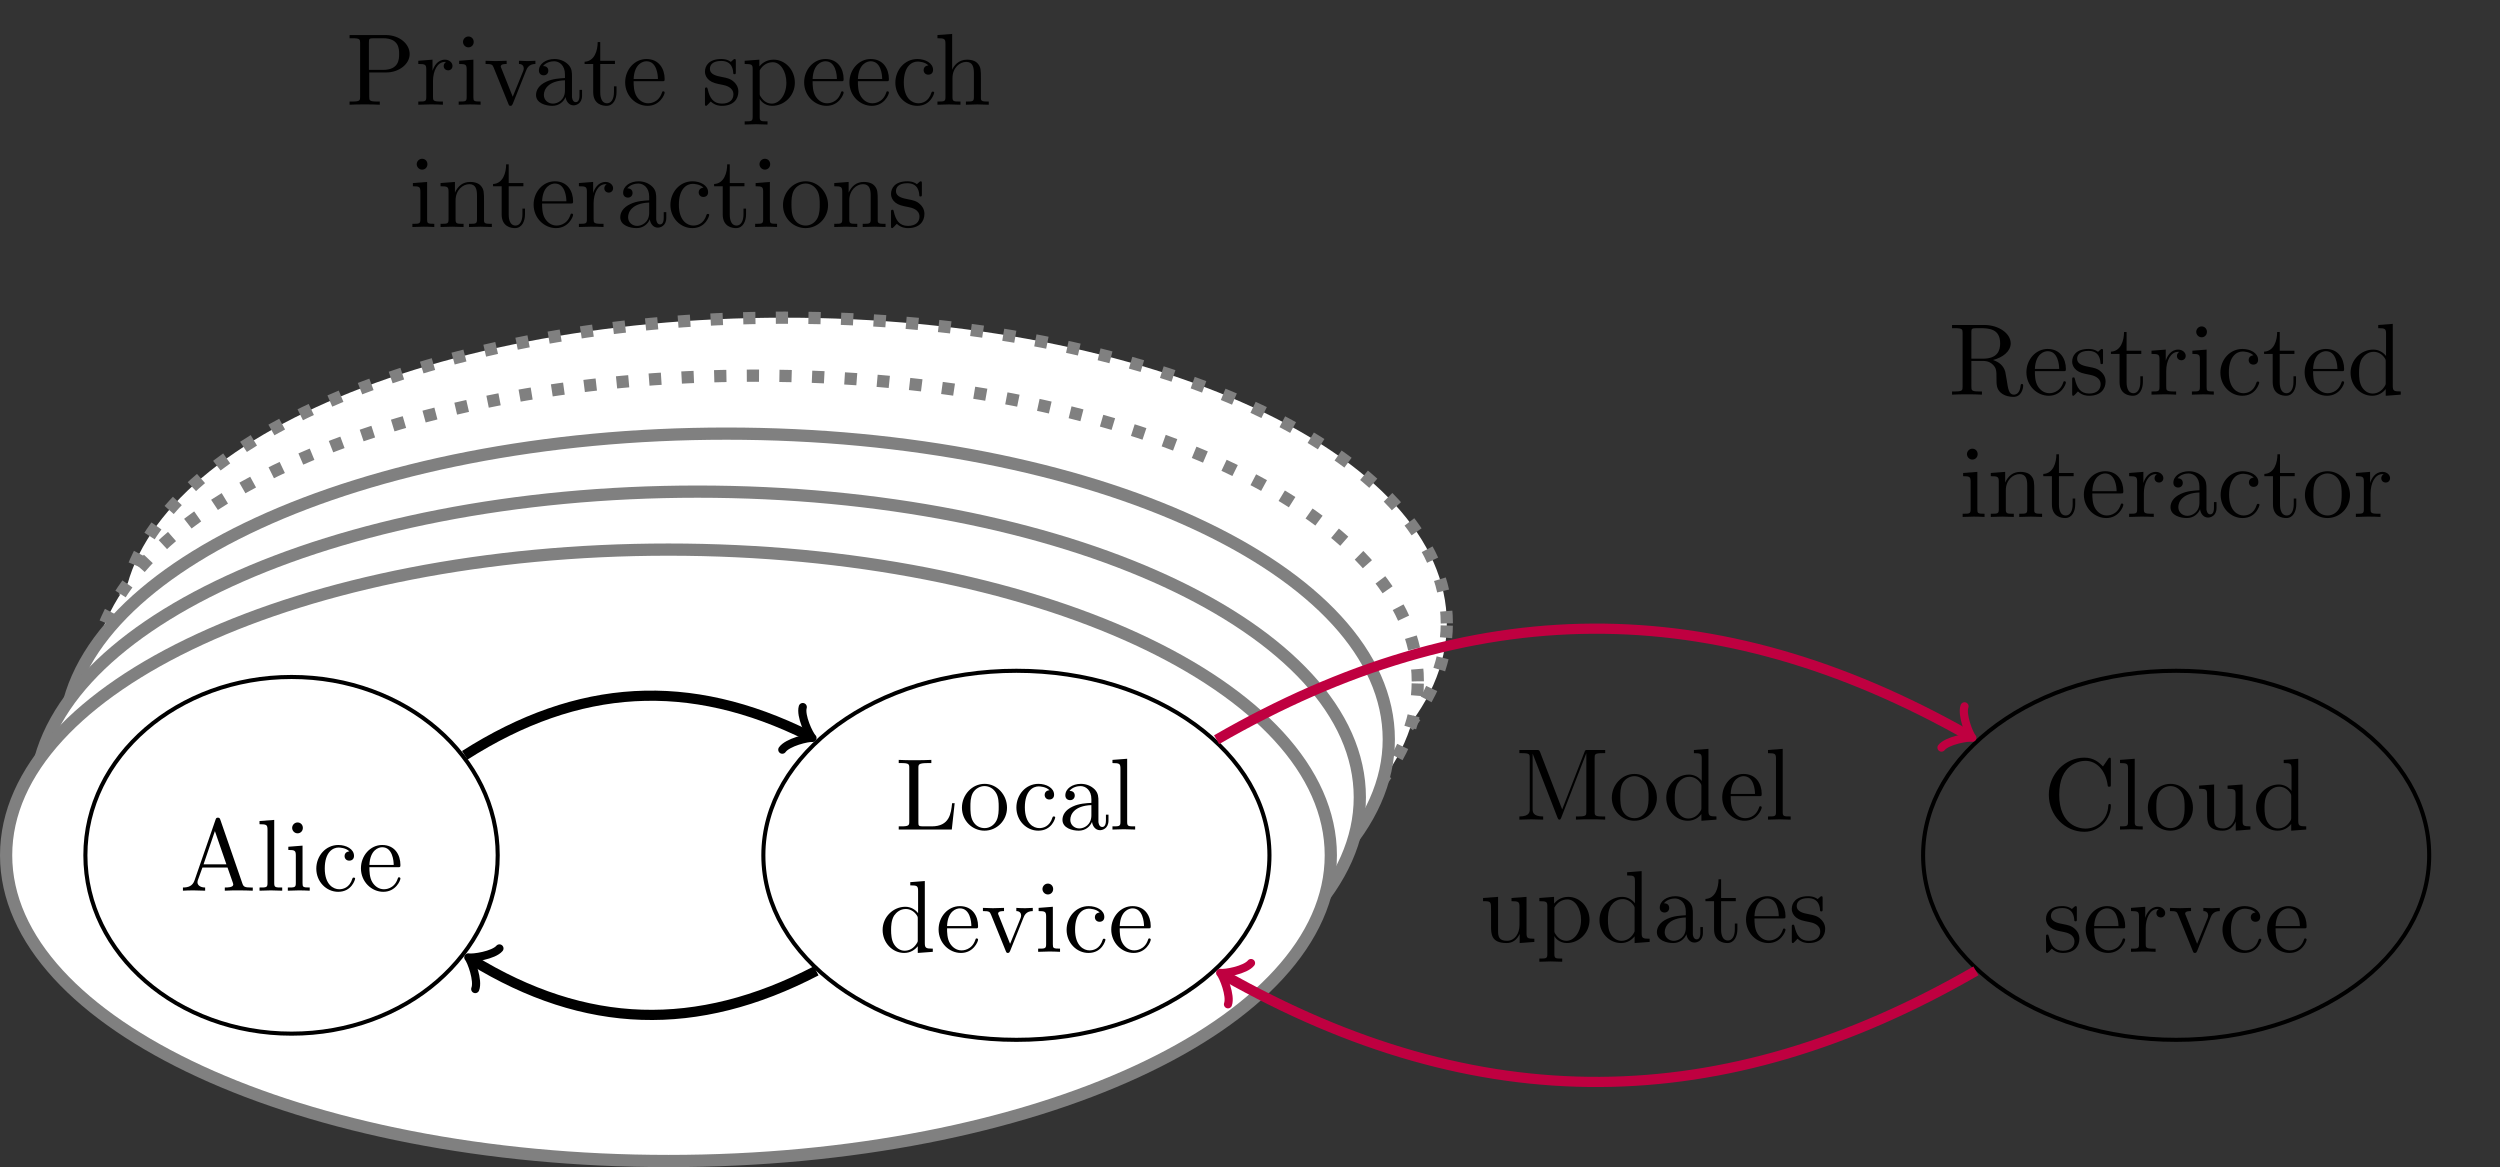 <svg xmlns="http://www.w3.org/2000/svg" xmlns:xlink="http://www.w3.org/1999/xlink" width="244.423" height="114.109" viewBox="0 0 244.423 114.109">
<rect x="0" y="0" width="244.423" height="114.109" fill="#333333" stroke="none"/>
<defs>
<g>
<g id="glyph-0-0">
<path d="M 3.969 -6.938 C 3.922 -7.062 3.891 -7.141 3.734 -7.141 C 3.578 -7.141 3.547 -7.078 3.5 -6.938 L 1.438 -0.984 C 1.25 -0.469 0.859 -0.312 0.312 -0.312 L 0.312 0 C 0.547 -0.016 0.984 -0.031 1.328 -0.031 C 1.641 -0.031 2.156 -0.016 2.484 0 L 2.484 -0.312 C 1.984 -0.312 1.734 -0.562 1.734 -0.812 C 1.734 -0.844 1.75 -0.953 1.75 -0.969 L 2.219 -2.266 L 4.672 -2.266 L 5.203 -0.75 C 5.219 -0.703 5.234 -0.641 5.234 -0.609 C 5.234 -0.312 4.672 -0.312 4.406 -0.312 L 4.406 0 C 4.766 -0.031 5.469 -0.031 5.844 -0.031 C 6.266 -0.031 6.734 -0.016 7.141 0 L 7.141 -0.312 L 6.969 -0.312 C 6.375 -0.312 6.234 -0.375 6.125 -0.703 Z M 3.438 -5.828 L 4.562 -2.578 L 2.328 -2.578 Z M 3.438 -5.828 "/>
</g>
<g id="glyph-0-1">
<path d="M 1.766 -6.922 L 0.328 -6.812 L 0.328 -6.5 C 1.031 -6.5 1.109 -6.438 1.109 -5.938 L 1.109 -0.75 C 1.109 -0.312 1 -0.312 0.328 -0.312 L 0.328 0 C 0.656 -0.016 1.188 -0.031 1.438 -0.031 C 1.688 -0.031 2.172 -0.016 2.547 0 L 2.547 -0.312 C 1.875 -0.312 1.766 -0.312 1.766 -0.75 Z M 1.766 -6.922 "/>
</g>
<g id="glyph-0-2">
<path d="M 1.766 -4.406 L 0.375 -4.297 L 0.375 -3.984 C 1.016 -3.984 1.109 -3.922 1.109 -3.438 L 1.109 -0.75 C 1.109 -0.312 1 -0.312 0.328 -0.312 L 0.328 0 C 0.641 -0.016 1.188 -0.031 1.422 -0.031 C 1.781 -0.031 2.125 -0.016 2.469 0 L 2.469 -0.312 C 1.797 -0.312 1.766 -0.359 1.766 -0.75 Z M 1.797 -6.141 C 1.797 -6.453 1.562 -6.672 1.281 -6.672 C 0.969 -6.672 0.75 -6.406 0.75 -6.141 C 0.75 -5.875 0.969 -5.609 1.281 -5.609 C 1.562 -5.609 1.797 -5.828 1.797 -6.141 Z M 1.797 -6.141 "/>
</g>
<g id="glyph-0-3">
<path d="M 1.172 -2.172 C 1.172 -3.797 1.984 -4.219 2.516 -4.219 C 2.609 -4.219 3.234 -4.203 3.578 -3.844 C 3.172 -3.812 3.109 -3.516 3.109 -3.391 C 3.109 -3.125 3.297 -2.938 3.562 -2.938 C 3.828 -2.938 4.031 -3.094 4.031 -3.406 C 4.031 -4.078 3.266 -4.469 2.5 -4.469 C 1.25 -4.469 0.344 -3.391 0.344 -2.156 C 0.344 -0.875 1.328 0.109 2.484 0.109 C 3.812 0.109 4.141 -1.094 4.141 -1.188 C 4.141 -1.281 4.031 -1.281 4 -1.281 C 3.922 -1.281 3.891 -1.25 3.875 -1.188 C 3.594 -0.266 2.938 -0.141 2.578 -0.141 C 2.047 -0.141 1.172 -0.562 1.172 -2.172 Z M 1.172 -2.172 "/>
</g>
<g id="glyph-0-4">
<path d="M 1.109 -2.516 C 1.172 -4 2.016 -4.25 2.359 -4.25 C 3.375 -4.25 3.484 -2.906 3.484 -2.516 Z M 1.109 -2.297 L 3.891 -2.297 C 4.109 -2.297 4.141 -2.297 4.141 -2.516 C 4.141 -3.5 3.594 -4.469 2.359 -4.469 C 1.203 -4.469 0.281 -3.438 0.281 -2.188 C 0.281 -0.859 1.328 0.109 2.469 0.109 C 3.688 0.109 4.141 -1 4.141 -1.188 C 4.141 -1.281 4.062 -1.312 4 -1.312 C 3.922 -1.312 3.891 -1.25 3.875 -1.172 C 3.531 -0.141 2.625 -0.141 2.531 -0.141 C 2.031 -0.141 1.641 -0.438 1.406 -0.812 C 1.109 -1.281 1.109 -1.938 1.109 -2.297 Z M 1.109 -2.297 "/>
</g>
<g id="glyph-0-5">
<path d="M 5.797 -2.578 L 5.547 -2.578 C 5.438 -1.562 5.297 -0.312 3.547 -0.312 L 2.734 -0.312 C 2.266 -0.312 2.25 -0.375 2.25 -0.703 L 2.25 -6.016 C 2.25 -6.359 2.25 -6.5 3.188 -6.5 L 3.516 -6.5 L 3.516 -6.812 C 3.156 -6.781 2.25 -6.781 1.844 -6.781 C 1.453 -6.781 0.672 -6.781 0.328 -6.812 L 0.328 -6.5 L 0.562 -6.5 C 1.328 -6.5 1.359 -6.391 1.359 -6.031 L 1.359 -0.781 C 1.359 -0.422 1.328 -0.312 0.562 -0.312 L 0.328 -0.312 L 0.328 0 L 5.516 0 Z M 5.797 -2.578 "/>
</g>
<g id="glyph-0-6">
<path d="M 4.688 -2.141 C 4.688 -3.406 3.703 -4.469 2.5 -4.469 C 1.25 -4.469 0.281 -3.375 0.281 -2.141 C 0.281 -0.844 1.312 0.109 2.484 0.109 C 3.688 0.109 4.688 -0.875 4.688 -2.141 Z M 2.5 -0.141 C 2.062 -0.141 1.625 -0.344 1.359 -0.812 C 1.109 -1.25 1.109 -1.859 1.109 -2.219 C 1.109 -2.609 1.109 -3.141 1.344 -3.578 C 1.609 -4.031 2.078 -4.25 2.484 -4.25 C 2.922 -4.25 3.344 -4.031 3.609 -3.594 C 3.875 -3.172 3.875 -2.594 3.875 -2.219 C 3.875 -1.859 3.875 -1.312 3.656 -0.875 C 3.422 -0.422 2.984 -0.141 2.5 -0.141 Z M 2.5 -0.141 "/>
</g>
<g id="glyph-0-7">
<path d="M 3.312 -0.75 C 3.359 -0.359 3.625 0.062 4.094 0.062 C 4.312 0.062 4.922 -0.078 4.922 -0.891 L 4.922 -1.453 L 4.672 -1.453 L 4.672 -0.891 C 4.672 -0.312 4.422 -0.25 4.312 -0.25 C 3.984 -0.25 3.938 -0.703 3.938 -0.75 L 3.938 -2.734 C 3.938 -3.156 3.938 -3.547 3.578 -3.922 C 3.188 -4.312 2.688 -4.469 2.219 -4.469 C 1.391 -4.469 0.703 -4 0.703 -3.344 C 0.703 -3.047 0.906 -2.875 1.172 -2.875 C 1.453 -2.875 1.625 -3.078 1.625 -3.328 C 1.625 -3.453 1.578 -3.781 1.109 -3.781 C 1.391 -4.141 1.875 -4.25 2.188 -4.25 C 2.688 -4.25 3.25 -3.859 3.25 -2.969 L 3.25 -2.609 C 2.734 -2.578 2.047 -2.547 1.422 -2.25 C 0.672 -1.906 0.422 -1.391 0.422 -0.953 C 0.422 -0.141 1.391 0.109 2.016 0.109 C 2.672 0.109 3.125 -0.297 3.312 -0.75 Z M 3.25 -2.391 L 3.25 -1.391 C 3.25 -0.453 2.531 -0.109 2.078 -0.109 C 1.594 -0.109 1.188 -0.453 1.188 -0.953 C 1.188 -1.5 1.609 -2.328 3.25 -2.391 Z M 3.25 -2.391 "/>
</g>
<g id="glyph-0-8">
<path d="M 3.781 -0.547 L 3.781 0.109 L 5.25 0 L 5.25 -0.312 C 4.562 -0.312 4.469 -0.375 4.469 -0.875 L 4.469 -6.922 L 3.047 -6.812 L 3.047 -6.5 C 3.734 -6.5 3.812 -6.438 3.812 -5.938 L 3.812 -3.781 C 3.531 -4.141 3.094 -4.406 2.562 -4.406 C 1.391 -4.406 0.344 -3.422 0.344 -2.141 C 0.344 -0.875 1.312 0.109 2.453 0.109 C 3.094 0.109 3.531 -0.234 3.781 -0.547 Z M 3.781 -3.219 L 3.781 -1.172 C 3.781 -1 3.781 -0.984 3.672 -0.812 C 3.375 -0.328 2.938 -0.109 2.5 -0.109 C 2.047 -0.109 1.688 -0.375 1.453 -0.75 C 1.203 -1.156 1.172 -1.719 1.172 -2.141 C 1.172 -2.5 1.188 -3.094 1.469 -3.547 C 1.688 -3.859 2.062 -4.188 2.609 -4.188 C 2.953 -4.188 3.375 -4.031 3.672 -3.594 C 3.781 -3.422 3.781 -3.406 3.781 -3.219 Z M 3.781 -3.219 "/>
</g>
<g id="glyph-0-9">
<path d="M 4.141 -3.312 C 4.234 -3.547 4.406 -3.984 5.062 -3.984 L 5.062 -4.297 C 4.828 -4.281 4.547 -4.266 4.312 -4.266 C 4.078 -4.266 3.625 -4.281 3.453 -4.297 L 3.453 -3.984 C 3.812 -3.984 3.922 -3.75 3.922 -3.562 C 3.922 -3.469 3.906 -3.422 3.875 -3.312 L 2.844 -0.781 L 1.734 -3.562 C 1.672 -3.688 1.672 -3.703 1.672 -3.734 C 1.672 -3.984 2.062 -3.984 2.25 -3.984 L 2.25 -4.297 C 1.938 -4.281 1.391 -4.266 1.156 -4.266 C 0.891 -4.266 0.484 -4.281 0.188 -4.297 L 0.188 -3.984 C 0.812 -3.984 0.859 -3.922 0.984 -3.625 L 2.422 -0.078 C 2.484 0.062 2.5 0.109 2.625 0.109 C 2.766 0.109 2.797 0.016 2.844 -0.078 Z M 4.141 -3.312 "/>
</g>
<g id="glyph-0-10">
<path d="M 0.562 -3.406 C 0.562 -1.344 2.172 0.219 4.031 0.219 C 5.656 0.219 6.625 -1.172 6.625 -2.328 C 6.625 -2.422 6.625 -2.5 6.5 -2.5 C 6.391 -2.5 6.391 -2.438 6.375 -2.328 C 6.297 -0.906 5.234 -0.094 4.141 -0.094 C 3.531 -0.094 1.578 -0.422 1.578 -3.406 C 1.578 -6.375 3.531 -6.719 4.141 -6.719 C 5.219 -6.719 6.109 -5.812 6.312 -4.359 C 6.328 -4.219 6.328 -4.188 6.469 -4.188 C 6.625 -4.188 6.625 -4.219 6.625 -4.422 L 6.625 -6.781 C 6.625 -6.953 6.625 -7.031 6.516 -7.031 C 6.484 -7.031 6.438 -7.031 6.359 -6.906 L 5.859 -6.172 C 5.5 -6.531 4.984 -7.031 4.031 -7.031 C 2.156 -7.031 0.562 -5.438 0.562 -3.406 Z M 0.562 -3.406 "/>
</g>
<g id="glyph-0-11">
<path d="M 3.891 -0.781 L 3.891 0.109 L 5.328 0 L 5.328 -0.312 C 4.641 -0.312 4.562 -0.375 4.562 -0.875 L 4.562 -4.406 L 3.094 -4.297 L 3.094 -3.984 C 3.781 -3.984 3.875 -3.922 3.875 -3.422 L 3.875 -1.656 C 3.875 -0.781 3.391 -0.109 2.656 -0.109 C 1.828 -0.109 1.781 -0.578 1.781 -1.094 L 1.781 -4.406 L 0.312 -4.297 L 0.312 -3.984 C 1.094 -3.984 1.094 -3.953 1.094 -3.078 L 1.094 -1.578 C 1.094 -0.797 1.094 0.109 2.609 0.109 C 3.172 0.109 3.609 -0.172 3.891 -0.781 Z M 3.891 -0.781 "/>
</g>
<g id="glyph-0-12">
<path d="M 2.078 -1.938 C 2.297 -1.891 3.109 -1.734 3.109 -1.016 C 3.109 -0.516 2.766 -0.109 1.984 -0.109 C 1.141 -0.109 0.781 -0.672 0.594 -1.531 C 0.562 -1.656 0.562 -1.688 0.453 -1.688 C 0.328 -1.688 0.328 -1.625 0.328 -1.453 L 0.328 -0.125 C 0.328 0.047 0.328 0.109 0.438 0.109 C 0.484 0.109 0.5 0.094 0.688 -0.094 C 0.703 -0.109 0.703 -0.125 0.891 -0.312 C 1.328 0.094 1.781 0.109 1.984 0.109 C 3.125 0.109 3.594 -0.562 3.594 -1.281 C 3.594 -1.797 3.297 -2.109 3.172 -2.219 C 2.844 -2.547 2.453 -2.625 2.031 -2.703 C 1.469 -2.812 0.812 -2.938 0.812 -3.516 C 0.812 -3.875 1.062 -4.281 1.922 -4.281 C 3.016 -4.281 3.078 -3.375 3.094 -3.078 C 3.094 -2.984 3.188 -2.984 3.203 -2.984 C 3.344 -2.984 3.344 -3.031 3.344 -3.219 L 3.344 -4.234 C 3.344 -4.391 3.344 -4.469 3.234 -4.469 C 3.188 -4.469 3.156 -4.469 3.031 -4.344 C 3 -4.312 2.906 -4.219 2.859 -4.188 C 2.484 -4.469 2.078 -4.469 1.922 -4.469 C 0.703 -4.469 0.328 -3.797 0.328 -3.234 C 0.328 -2.891 0.484 -2.609 0.75 -2.391 C 1.078 -2.141 1.359 -2.078 2.078 -1.938 Z M 2.078 -1.938 "/>
</g>
<g id="glyph-0-13">
<path d="M 1.672 -3.312 L 1.672 -4.406 L 0.281 -4.297 L 0.281 -3.984 C 0.984 -3.984 1.062 -3.922 1.062 -3.422 L 1.062 -0.75 C 1.062 -0.312 0.953 -0.312 0.281 -0.312 L 0.281 0 C 0.672 -0.016 1.141 -0.031 1.422 -0.031 C 1.812 -0.031 2.281 -0.031 2.688 0 L 2.688 -0.312 L 2.469 -0.312 C 1.734 -0.312 1.719 -0.422 1.719 -0.781 L 1.719 -2.312 C 1.719 -3.297 2.141 -4.188 2.891 -4.188 C 2.953 -4.188 2.984 -4.188 3 -4.172 C 2.969 -4.172 2.766 -4.047 2.766 -3.781 C 2.766 -3.516 2.984 -3.359 3.203 -3.359 C 3.375 -3.359 3.625 -3.484 3.625 -3.797 C 3.625 -4.109 3.312 -4.406 2.891 -4.406 C 2.156 -4.406 1.797 -3.734 1.672 -3.312 Z M 1.672 -3.312 "/>
</g>
<g id="glyph-0-14">
<path d="M 2.266 -3.156 L 3.953 -3.156 C 5.141 -3.156 6.219 -3.953 6.219 -4.953 C 6.219 -5.938 5.234 -6.812 3.875 -6.812 L 0.344 -6.812 L 0.344 -6.5 L 0.594 -6.5 C 1.359 -6.5 1.375 -6.391 1.375 -6.031 L 1.375 -0.781 C 1.375 -0.422 1.359 -0.312 0.594 -0.312 L 0.344 -0.312 L 0.344 0 C 0.703 -0.031 1.438 -0.031 1.812 -0.031 C 2.188 -0.031 2.938 -0.031 3.297 0 L 3.297 -0.312 L 3.047 -0.312 C 2.281 -0.312 2.266 -0.422 2.266 -0.781 Z M 2.234 -3.406 L 2.234 -6.094 C 2.234 -6.438 2.25 -6.5 2.719 -6.5 L 3.609 -6.5 C 5.188 -6.5 5.188 -5.438 5.188 -4.953 C 5.188 -4.484 5.188 -3.406 3.609 -3.406 Z M 2.234 -3.406 "/>
</g>
<g id="glyph-0-15">
<path d="M 1.719 -3.984 L 3.156 -3.984 L 3.156 -4.297 L 1.719 -4.297 L 1.719 -6.125 L 1.469 -6.125 C 1.469 -5.312 1.172 -4.25 0.188 -4.203 L 0.188 -3.984 L 1.031 -3.984 L 1.031 -1.234 C 1.031 -0.016 1.969 0.109 2.328 0.109 C 3.031 0.109 3.312 -0.594 3.312 -1.234 L 3.312 -1.797 L 3.062 -1.797 L 3.062 -1.25 C 3.062 -0.516 2.766 -0.141 2.391 -0.141 C 1.719 -0.141 1.719 -1.047 1.719 -1.219 Z M 1.719 -3.984 "/>
</g>
<g id="glyph-0-16">
<path d="M 1.719 -3.75 L 1.719 -4.406 L 0.281 -4.297 L 0.281 -3.984 C 0.984 -3.984 1.062 -3.922 1.062 -3.484 L 1.062 1.172 C 1.062 1.625 0.953 1.625 0.281 1.625 L 0.281 1.938 C 0.625 1.922 1.141 1.906 1.391 1.906 C 1.672 1.906 2.172 1.922 2.516 1.938 L 2.516 1.625 C 1.859 1.625 1.75 1.625 1.75 1.172 L 1.75 -0.594 C 1.797 -0.422 2.219 0.109 2.969 0.109 C 4.156 0.109 5.188 -0.875 5.188 -2.156 C 5.188 -3.422 4.234 -4.406 3.109 -4.406 C 2.328 -4.406 1.906 -3.969 1.719 -3.75 Z M 1.75 -1.141 L 1.75 -3.359 C 2.031 -3.875 2.516 -4.156 3.031 -4.156 C 3.766 -4.156 4.359 -3.281 4.359 -2.156 C 4.359 -0.953 3.672 -0.109 2.938 -0.109 C 2.531 -0.109 2.156 -0.312 1.891 -0.719 C 1.75 -0.922 1.75 -0.938 1.75 -1.141 Z M 1.75 -1.141 "/>
</g>
<g id="glyph-0-17">
<path d="M 1.094 -0.75 C 1.094 -0.312 0.984 -0.312 0.312 -0.312 L 0.312 0 C 0.672 -0.016 1.172 -0.031 1.453 -0.031 C 1.703 -0.031 2.219 -0.016 2.562 0 L 2.562 -0.312 C 1.891 -0.312 1.781 -0.312 1.781 -0.75 L 1.781 -2.594 C 1.781 -3.625 2.5 -4.188 3.125 -4.188 C 3.766 -4.188 3.875 -3.656 3.875 -3.078 L 3.875 -0.75 C 3.875 -0.312 3.766 -0.312 3.094 -0.312 L 3.094 0 C 3.438 -0.016 3.953 -0.031 4.219 -0.031 C 4.469 -0.031 5 -0.016 5.328 0 L 5.328 -0.312 C 4.812 -0.312 4.562 -0.312 4.562 -0.609 L 4.562 -2.516 C 4.562 -3.375 4.562 -3.672 4.25 -4.031 C 4.109 -4.203 3.781 -4.406 3.203 -4.406 C 2.359 -4.406 1.922 -3.812 1.75 -3.422 L 1.75 -6.922 L 0.312 -6.812 L 0.312 -6.5 C 1.016 -6.5 1.094 -6.438 1.094 -5.938 Z M 1.094 -0.75 "/>
</g>
<g id="glyph-0-18">
<path d="M 1.094 -3.422 L 1.094 -0.75 C 1.094 -0.312 0.984 -0.312 0.312 -0.312 L 0.312 0 C 0.672 -0.016 1.172 -0.031 1.453 -0.031 C 1.703 -0.031 2.219 -0.016 2.562 0 L 2.562 -0.312 C 1.891 -0.312 1.781 -0.312 1.781 -0.75 L 1.781 -2.594 C 1.781 -3.625 2.5 -4.188 3.125 -4.188 C 3.766 -4.188 3.875 -3.656 3.875 -3.078 L 3.875 -0.75 C 3.875 -0.312 3.766 -0.312 3.094 -0.312 L 3.094 0 C 3.438 -0.016 3.953 -0.031 4.219 -0.031 C 4.469 -0.031 5 -0.016 5.328 0 L 5.328 -0.312 C 4.812 -0.312 4.562 -0.312 4.562 -0.609 L 4.562 -2.516 C 4.562 -3.375 4.562 -3.672 4.25 -4.031 C 4.109 -4.203 3.781 -4.406 3.203 -4.406 C 2.469 -4.406 2 -3.984 1.719 -3.359 L 1.719 -4.406 L 0.312 -4.297 L 0.312 -3.984 C 1.016 -3.984 1.094 -3.922 1.094 -3.422 Z M 1.094 -3.422 "/>
</g>
<g id="glyph-0-19">
<path d="M 2.406 -6.594 C 2.312 -6.812 2.281 -6.812 2.047 -6.812 L 0.375 -6.812 L 0.375 -6.5 L 0.609 -6.5 C 1.375 -6.5 1.391 -6.391 1.391 -6.031 L 1.391 -1.047 C 1.391 -0.781 1.391 -0.312 0.375 -0.312 L 0.375 0 C 0.719 -0.016 1.203 -0.031 1.531 -0.031 C 1.859 -0.031 2.359 -0.016 2.703 0 L 2.703 -0.312 C 1.672 -0.312 1.672 -0.781 1.672 -1.047 L 1.672 -6.422 L 1.688 -6.422 L 4.094 -0.219 C 4.141 -0.094 4.188 0 4.281 0 C 4.391 0 4.422 -0.078 4.469 -0.188 L 6.922 -6.5 L 6.922 -0.781 C 6.922 -0.422 6.906 -0.312 6.141 -0.312 L 5.906 -0.312 L 5.906 0 C 6.266 -0.031 6.953 -0.031 7.344 -0.031 C 7.719 -0.031 8.391 -0.031 8.766 0 L 8.766 -0.312 L 8.516 -0.312 C 7.75 -0.312 7.734 -0.422 7.734 -0.781 L 7.734 -6.031 C 7.734 -6.391 7.75 -6.5 8.516 -6.5 L 8.766 -6.5 L 8.766 -6.812 L 7.078 -6.812 C 6.812 -6.812 6.812 -6.797 6.75 -6.625 L 4.562 -1 Z M 2.406 -6.594 "/>
</g>
<g id="glyph-0-20">
<path d="M 2.234 -3.516 L 2.234 -6.094 C 2.234 -6.328 2.234 -6.453 2.453 -6.484 C 2.547 -6.5 2.844 -6.5 3.047 -6.5 C 3.938 -6.5 5.047 -6.453 5.047 -5.016 C 5.047 -4.328 4.812 -3.516 3.344 -3.516 Z M 4.344 -3.391 C 5.297 -3.625 6.078 -4.234 6.078 -5.016 C 6.078 -5.969 4.938 -6.812 3.484 -6.812 L 0.344 -6.812 L 0.344 -6.5 L 0.594 -6.5 C 1.359 -6.5 1.375 -6.391 1.375 -6.031 L 1.375 -0.781 C 1.375 -0.422 1.359 -0.312 0.594 -0.312 L 0.344 -0.312 L 0.344 0 C 0.703 -0.031 1.422 -0.031 1.797 -0.031 C 2.188 -0.031 2.906 -0.031 3.266 0 L 3.266 -0.312 L 3.016 -0.312 C 2.25 -0.312 2.234 -0.422 2.234 -0.781 L 2.234 -3.297 L 3.375 -3.297 C 3.531 -3.297 3.953 -3.297 4.312 -2.953 C 4.688 -2.609 4.688 -2.297 4.688 -1.625 C 4.688 -0.984 4.688 -0.578 5.094 -0.203 C 5.5 0.156 6.047 0.219 6.344 0.219 C 7.125 0.219 7.297 -0.594 7.297 -0.875 C 7.297 -0.938 7.297 -1.047 7.172 -1.047 C 7.062 -1.047 7.062 -0.953 7.047 -0.891 C 6.984 -0.172 6.641 0 6.391 0 C 5.906 0 5.828 -0.516 5.688 -1.438 L 5.547 -2.234 C 5.375 -2.875 4.891 -3.203 4.344 -3.391 Z M 4.344 -3.391 "/>
</g>
</g>
<clipPath id="clip-0">
<path clip-rule="nonzero" d="M 0 25 L 153 25 L 153 114.109 L 0 114.109 Z M 0 25 "/>
</clipPath>
<clipPath id="clip-1">
<path clip-rule="nonzero" d="M 0 31 L 150 31 L 150 114.109 L 0 114.109 Z M 0 31 "/>
</clipPath>
<clipPath id="clip-2">
<path clip-rule="nonzero" d="M 0 36 L 148 36 L 148 114.109 L 0 114.109 Z M 0 36 "/>
</clipPath>
<clipPath id="clip-3">
<path clip-rule="nonzero" d="M 105 80 L 208 80 L 208 114.109 L 105 114.109 Z M 105 80 "/>
</clipPath>
</defs>
<path fill-rule="nonzero" fill="rgb(100%, 100%, 100%)" fill-opacity="1" stroke-width="1.196" stroke-linecap="butt" stroke-linejoin="miter" stroke="rgb(50%, 50%, 50%)" stroke-opacity="1" stroke-dasharray="1.196 1.993" stroke-miterlimit="10" d="M 98.775 22.678 C 98.775 39.185 69.783 52.564 34.017 52.564 C -1.748 52.564 -30.741 39.185 -30.741 22.678 C -30.741 6.17 -1.748 -7.209 34.017 -7.209 C 69.783 -7.209 98.775 6.17 98.775 22.678 Z M 98.775 22.678 " transform="matrix(1, 0, 0, -1, 42.678, 83.623)"/>
<path fill-rule="nonzero" fill="rgb(100%, 100%, 100%)" fill-opacity="1" stroke-width="1.196" stroke-linecap="butt" stroke-linejoin="miter" stroke="rgb(50%, 50%, 50%)" stroke-opacity="1" stroke-dasharray="1.196 1.993" stroke-miterlimit="10" d="M 95.939 17.01 C 95.939 33.514 66.947 46.896 31.181 46.896 C -4.584 46.896 -33.576 33.514 -33.576 17.01 C -33.576 0.502 -4.584 -12.881 31.181 -12.881 C 66.947 -12.881 95.939 0.502 95.939 17.01 Z M 95.939 17.01 " transform="matrix(1, 0, 0, -1, 42.678, 83.623)"/>
<path fill-rule="nonzero" fill="rgb(100%, 100%, 100%)" fill-opacity="1" d="M 135.781 72.285 C 135.781 55.777 106.789 42.395 71.023 42.395 C 35.258 42.395 6.266 55.777 6.266 72.285 C 6.266 88.793 35.258 102.172 71.023 102.172 C 106.789 102.172 135.781 88.793 135.781 72.285 Z M 135.781 72.285 "/>
<g clip-path="url(#clip-0)">
<path fill="none" stroke-width="1.196" stroke-linecap="butt" stroke-linejoin="miter" stroke="rgb(50%, 50%, 50%)" stroke-opacity="1" stroke-miterlimit="10" d="M 93.103 11.338 C 93.103 27.846 64.111 41.228 28.345 41.228 C -7.42 41.228 -36.412 27.846 -36.412 11.338 C -36.412 -5.17 -7.42 -18.549 28.345 -18.549 C 64.111 -18.549 93.103 -5.17 93.103 11.338 Z M 93.103 11.338 " transform="matrix(1, 0, 0, -1, 42.678, 83.623)"/>
</g>
<path fill-rule="nonzero" fill="rgb(100%, 100%, 100%)" fill-opacity="1" d="M 132.949 77.953 C 132.949 61.445 103.957 48.066 68.191 48.066 C 32.426 48.066 3.434 61.445 3.434 77.953 C 3.434 94.461 32.426 107.844 68.191 107.844 C 103.957 107.844 132.949 94.461 132.949 77.953 Z M 132.949 77.953 "/>
<g clip-path="url(#clip-1)">
<path fill="none" stroke-width="1.196" stroke-linecap="butt" stroke-linejoin="miter" stroke="rgb(50%, 50%, 50%)" stroke-opacity="1" stroke-miterlimit="10" d="M 90.271 5.67 C 90.271 22.178 61.279 35.557 25.513 35.557 C -10.252 35.557 -39.244 22.178 -39.244 5.67 C -39.244 -10.838 -10.252 -24.221 25.513 -24.221 C 61.279 -24.221 90.271 -10.838 90.271 5.67 Z M 90.271 5.67 " transform="matrix(1, 0, 0, -1, 42.678, 83.623)"/>
</g>
<path fill-rule="nonzero" fill="rgb(100%, 100%, 100%)" fill-opacity="1" d="M 130.113 83.621 C 130.113 67.117 101.121 53.734 65.355 53.734 C 29.59 53.734 0.598 67.117 0.598 83.621 C 0.598 100.129 29.59 113.512 65.355 113.512 C 101.121 113.512 130.113 100.129 130.113 83.621 Z M 130.113 83.621 "/>
<g clip-path="url(#clip-2)">
<path fill="none" stroke-width="1.196" stroke-linecap="butt" stroke-linejoin="miter" stroke="rgb(50%, 50%, 50%)" stroke-opacity="1" stroke-miterlimit="10" d="M 87.435 0.002 C 87.435 16.506 58.443 29.889 22.677 29.889 C -13.088 29.889 -42.08 16.506 -42.08 0.002 C -42.08 -16.506 -13.088 -29.889 22.677 -29.889 C 58.443 -29.889 87.435 -16.506 87.435 0.002 Z M 87.435 0.002 " transform="matrix(1, 0, 0, -1, 42.678, 83.623)"/>
</g>
<path fill="none" stroke-width="0.399" stroke-linecap="butt" stroke-linejoin="miter" stroke="rgb(0%, 0%, 0%)" stroke-opacity="1" stroke-miterlimit="10" d="M 5.982 0.002 C 5.982 9.631 -3.041 17.436 -14.174 17.436 C -25.307 17.436 -34.33 9.631 -34.33 0.002 C -34.33 -9.631 -25.307 -17.436 -14.174 -17.436 C -3.041 -17.436 5.982 -9.631 5.982 0.002 Z M 5.982 0.002 " transform="matrix(1, 0, 0, -1, 42.678, 83.623)"/>
<g fill="rgb(0%, 0%, 0%)" fill-opacity="1">
<use xlink:href="#glyph-0-0" x="17.573" y="87.083"/>
<use xlink:href="#glyph-0-1" x="25.045" y="87.083"/>
<use xlink:href="#glyph-0-2" x="27.813" y="87.083"/>
<use xlink:href="#glyph-0-3" x="30.58" y="87.083"/>
<use xlink:href="#glyph-0-4" x="35.008" y="87.083"/>
</g>
<path fill="none" stroke-width="0.399" stroke-linecap="butt" stroke-linejoin="miter" stroke="rgb(0%, 0%, 0%)" stroke-opacity="1" stroke-miterlimit="10" d="M 81.435 0.002 C 81.435 9.963 70.357 18.041 56.693 18.041 C 43.029 18.041 31.955 9.963 31.955 0.002 C 31.955 -9.963 43.029 -18.041 56.693 -18.041 C 70.357 -18.041 81.435 -9.963 81.435 0.002 Z M 81.435 0.002 " transform="matrix(1, 0, 0, -1, 42.678, 83.623)"/>
<g fill="rgb(0%, 0%, 0%)" fill-opacity="1">
<use xlink:href="#glyph-0-5" x="87.54" y="81.105"/>
<use xlink:href="#glyph-0-6" x="93.767" y="81.105"/>
</g>
<g fill="rgb(0%, 0%, 0%)" fill-opacity="1">
<use xlink:href="#glyph-0-3" x="99.027" y="81.105"/>
<use xlink:href="#glyph-0-7" x="103.454" y="81.105"/>
<use xlink:href="#glyph-0-1" x="108.436" y="81.105"/>
</g>
<g fill="rgb(0%, 0%, 0%)" fill-opacity="1">
<use xlink:href="#glyph-0-8" x="85.949" y="93.06"/>
<use xlink:href="#glyph-0-4" x="91.484" y="93.06"/>
<use xlink:href="#glyph-0-9" x="95.912" y="93.06"/>
<use xlink:href="#glyph-0-2" x="101.17" y="93.06"/>
<use xlink:href="#glyph-0-3" x="103.937" y="93.06"/>
<use xlink:href="#glyph-0-4" x="108.365" y="93.06"/>
</g>
<path fill="none" stroke-width="0.996" stroke-linecap="butt" stroke-linejoin="miter" stroke="rgb(0%, 0%, 0%)" stroke-opacity="1" stroke-miterlimit="10" d="M 2.763 9.779 C 13.869 16.861 24.728 17.478 36.381 11.678 " transform="matrix(1, 0, 0, -1, 42.678, 83.623)"/>
<path fill="none" stroke-width="0.797" stroke-linecap="round" stroke-linejoin="round" stroke="rgb(0%, 0%, 0%)" stroke-opacity="1" stroke-miterlimit="10" d="M -1.733 2.311 C -1.59 1.444 0 0.145 0.433 0.001 C 0.001 -0.145 -1.589 -1.446 -1.732 -2.312 " transform="matrix(0.901, 0.433, 0.433, -0.901, 79.046, 71.962)"/>
<path fill="none" stroke-width="0.996" stroke-linecap="butt" stroke-linejoin="miter" stroke="rgb(0%, 0%, 0%)" stroke-opacity="1" stroke-miterlimit="10" d="M 37.119 -11.299 C 25.431 -17.373 14.56 -17.029 3.467 -10.217 " transform="matrix(1, 0, 0, -1, 42.678, 83.623)"/>
<path fill="none" stroke-width="0.797" stroke-linecap="round" stroke-linejoin="round" stroke="rgb(0%, 0%, 0%)" stroke-opacity="1" stroke-miterlimit="10" d="M -1.732 2.313 C -1.589 1.444 0.002 0.144 0.432 0 C -0 -0.144 -1.589 -1.446 -1.735 -2.31 " transform="matrix(-0.86, -0.511, -0.511, 0.86, 46.157, 93.826)"/>
<path fill="none" stroke-width="0.399" stroke-linecap="butt" stroke-linejoin="miter" stroke="rgb(0%, 0%, 0%)" stroke-opacity="1" stroke-miterlimit="10" d="M 194.822 0.002 C 194.822 9.963 183.744 18.041 170.08 18.041 C 156.416 18.041 145.342 9.963 145.342 0.002 C 145.342 -9.963 156.416 -18.041 170.08 -18.041 C 183.744 -18.041 194.822 -9.963 194.822 0.002 Z M 194.822 0.002 " transform="matrix(1, 0, 0, -1, 42.678, 83.623)"/>
<g fill="rgb(0%, 0%, 0%)" fill-opacity="1">
<use xlink:href="#glyph-0-10" x="199.75" y="81.105"/>
<use xlink:href="#glyph-0-1" x="206.945" y="81.105"/>
<use xlink:href="#glyph-0-6" x="209.713" y="81.105"/>
<use xlink:href="#glyph-0-11" x="214.694" y="81.105"/>
<use xlink:href="#glyph-0-8" x="220.229" y="81.105"/>
</g>
<g fill="rgb(0%, 0%, 0%)" fill-opacity="1">
<use xlink:href="#glyph-0-12" x="199.708" y="93.06"/>
<use xlink:href="#glyph-0-4" x="203.637" y="93.06"/>
<use xlink:href="#glyph-0-13" x="208.065" y="93.06"/>
<use xlink:href="#glyph-0-9" x="211.967" y="93.06"/>
</g>
<g fill="rgb(0%, 0%, 0%)" fill-opacity="1">
<use xlink:href="#glyph-0-3" x="216.946" y="93.06"/>
<use xlink:href="#glyph-0-4" x="221.374" y="93.06"/>
</g>
<g clip-path="url(#clip-3)">
<path fill="none" stroke-width="0.996" stroke-linecap="butt" stroke-linejoin="miter" stroke="rgb(75%, 0%, 25%)" stroke-opacity="1" stroke-miterlimit="10" d="M 150.506 -11.299 C 125.674 -25.639 101.802 -25.775 76.99 -11.713 " transform="matrix(1, 0, 0, -1, 42.678, 83.623)"/>
</g>
<path fill="none" stroke-width="0.797" stroke-linecap="round" stroke-linejoin="round" stroke="rgb(75%, 0%, 25%)" stroke-opacity="1" stroke-miterlimit="10" d="M -1.732 2.311 C -1.587 1.444 0 0.147 0.435 0 C 0.001 -0.144 -1.59 -1.444 -1.733 -2.311 " transform="matrix(-0.873, -0.487, -0.487, 0.873, 119.673, 95.329)"/>
<path fill="none" stroke-width="0.996" stroke-linecap="butt" stroke-linejoin="miter" stroke="rgb(75%, 0%, 25%)" stroke-opacity="1" stroke-miterlimit="10" d="M 76.267 11.303 C 101.099 25.639 124.97 25.775 149.783 11.713 " transform="matrix(1, 0, 0, -1, 42.678, 83.623)"/>
<path fill="none" stroke-width="0.797" stroke-linecap="round" stroke-linejoin="round" stroke="rgb(75%, 0%, 25%)" stroke-opacity="1" stroke-miterlimit="10" d="M -1.733 2.311 C -1.589 1.443 -0.001 0.146 0.434 -0.001 C -0 -0.145 -1.588 -1.443 -1.734 -2.312 " transform="matrix(0.873, 0.487, 0.487, -0.873, 192.457, 71.917)"/>
<g fill="rgb(0%, 0%, 0%)" fill-opacity="1">
<use xlink:href="#glyph-0-14" x="33.834" y="10.239"/>
<use xlink:href="#glyph-0-13" x="40.615" y="10.239"/>
<use xlink:href="#glyph-0-2" x="44.517" y="10.239"/>
<use xlink:href="#glyph-0-9" x="47.285" y="10.239"/>
</g>
<g fill="rgb(0%, 0%, 0%)" fill-opacity="1">
<use xlink:href="#glyph-0-7" x="51.985" y="10.239"/>
<use xlink:href="#glyph-0-15" x="56.966" y="10.239"/>
<use xlink:href="#glyph-0-4" x="60.841" y="10.239"/>
</g>
<g fill="rgb(0%, 0%, 0%)" fill-opacity="1">
<use xlink:href="#glyph-0-12" x="68.596" y="10.239"/>
<use xlink:href="#glyph-0-16" x="72.525" y="10.239"/>
</g>
<g fill="rgb(0%, 0%, 0%)" fill-opacity="1">
<use xlink:href="#glyph-0-4" x="78.339" y="10.239"/>
<use xlink:href="#glyph-0-4" x="82.766" y="10.239"/>
<use xlink:href="#glyph-0-3" x="87.194" y="10.239"/>
</g>
<g fill="rgb(0%, 0%, 0%)" fill-opacity="1">
<use xlink:href="#glyph-0-17" x="91.342" y="10.239"/>
</g>
<g fill="rgb(0%, 0%, 0%)" fill-opacity="1">
<use xlink:href="#glyph-0-2" x="39.992" y="22.194"/>
<use xlink:href="#glyph-0-18" x="42.76" y="22.194"/>
</g>
<g fill="rgb(0%, 0%, 0%)" fill-opacity="1">
<use xlink:href="#glyph-0-15" x="48.016" y="22.194"/>
<use xlink:href="#glyph-0-4" x="51.89" y="22.194"/>
<use xlink:href="#glyph-0-13" x="56.318" y="22.194"/>
<use xlink:href="#glyph-0-7" x="60.22" y="22.194"/>
<use xlink:href="#glyph-0-3" x="65.201" y="22.194"/>
<use xlink:href="#glyph-0-15" x="69.629" y="22.194"/>
<use xlink:href="#glyph-0-2" x="73.503" y="22.194"/>
<use xlink:href="#glyph-0-6" x="76.271" y="22.194"/>
<use xlink:href="#glyph-0-18" x="81.252" y="22.194"/>
<use xlink:href="#glyph-0-12" x="86.787" y="22.194"/>
</g>
<g fill="rgb(0%, 0%, 0%)" fill-opacity="1">
<use xlink:href="#glyph-0-19" x="148.172" y="80.136"/>
<use xlink:href="#glyph-0-6" x="157.305" y="80.136"/>
</g>
<g fill="rgb(0%, 0%, 0%)" fill-opacity="1">
<use xlink:href="#glyph-0-8" x="162.565" y="80.136"/>
<use xlink:href="#glyph-0-4" x="168.1" y="80.136"/>
<use xlink:href="#glyph-0-1" x="172.528" y="80.136"/>
</g>
<g fill="rgb(0%, 0%, 0%)" fill-opacity="1">
<use xlink:href="#glyph-0-11" x="144.685" y="92.092"/>
<use xlink:href="#glyph-0-16" x="150.22" y="92.092"/>
</g>
<g fill="rgb(0%, 0%, 0%)" fill-opacity="1">
<use xlink:href="#glyph-0-8" x="156.034" y="92.092"/>
<use xlink:href="#glyph-0-7" x="161.57" y="92.092"/>
<use xlink:href="#glyph-0-15" x="166.551" y="92.092"/>
<use xlink:href="#glyph-0-4" x="170.425" y="92.092"/>
<use xlink:href="#glyph-0-12" x="174.853" y="92.092"/>
</g>
<g fill="rgb(0%, 0%, 0%)" fill-opacity="1">
<use xlink:href="#glyph-0-20" x="190.506" y="38.585"/>
<use xlink:href="#glyph-0-4" x="197.839" y="38.585"/>
<use xlink:href="#glyph-0-12" x="202.267" y="38.585"/>
<use xlink:href="#glyph-0-15" x="206.196" y="38.585"/>
<use xlink:href="#glyph-0-13" x="210.071" y="38.585"/>
<use xlink:href="#glyph-0-2" x="213.973" y="38.585"/>
<use xlink:href="#glyph-0-3" x="216.741" y="38.585"/>
<use xlink:href="#glyph-0-15" x="221.168" y="38.585"/>
<use xlink:href="#glyph-0-4" x="225.042" y="38.585"/>
<use xlink:href="#glyph-0-8" x="229.47" y="38.585"/>
</g>
<g fill="rgb(0%, 0%, 0%)" fill-opacity="1">
<use xlink:href="#glyph-0-2" x="191.558" y="50.54"/>
<use xlink:href="#glyph-0-18" x="194.326" y="50.54"/>
</g>
<g fill="rgb(0%, 0%, 0%)" fill-opacity="1">
<use xlink:href="#glyph-0-15" x="199.582" y="50.54"/>
<use xlink:href="#glyph-0-4" x="203.456" y="50.54"/>
<use xlink:href="#glyph-0-13" x="207.884" y="50.54"/>
<use xlink:href="#glyph-0-7" x="211.786" y="50.54"/>
<use xlink:href="#glyph-0-3" x="216.767" y="50.54"/>
<use xlink:href="#glyph-0-15" x="221.195" y="50.54"/>
<use xlink:href="#glyph-0-6" x="225.069" y="50.54"/>
<use xlink:href="#glyph-0-13" x="230.05" y="50.54"/>
</g>
</svg>